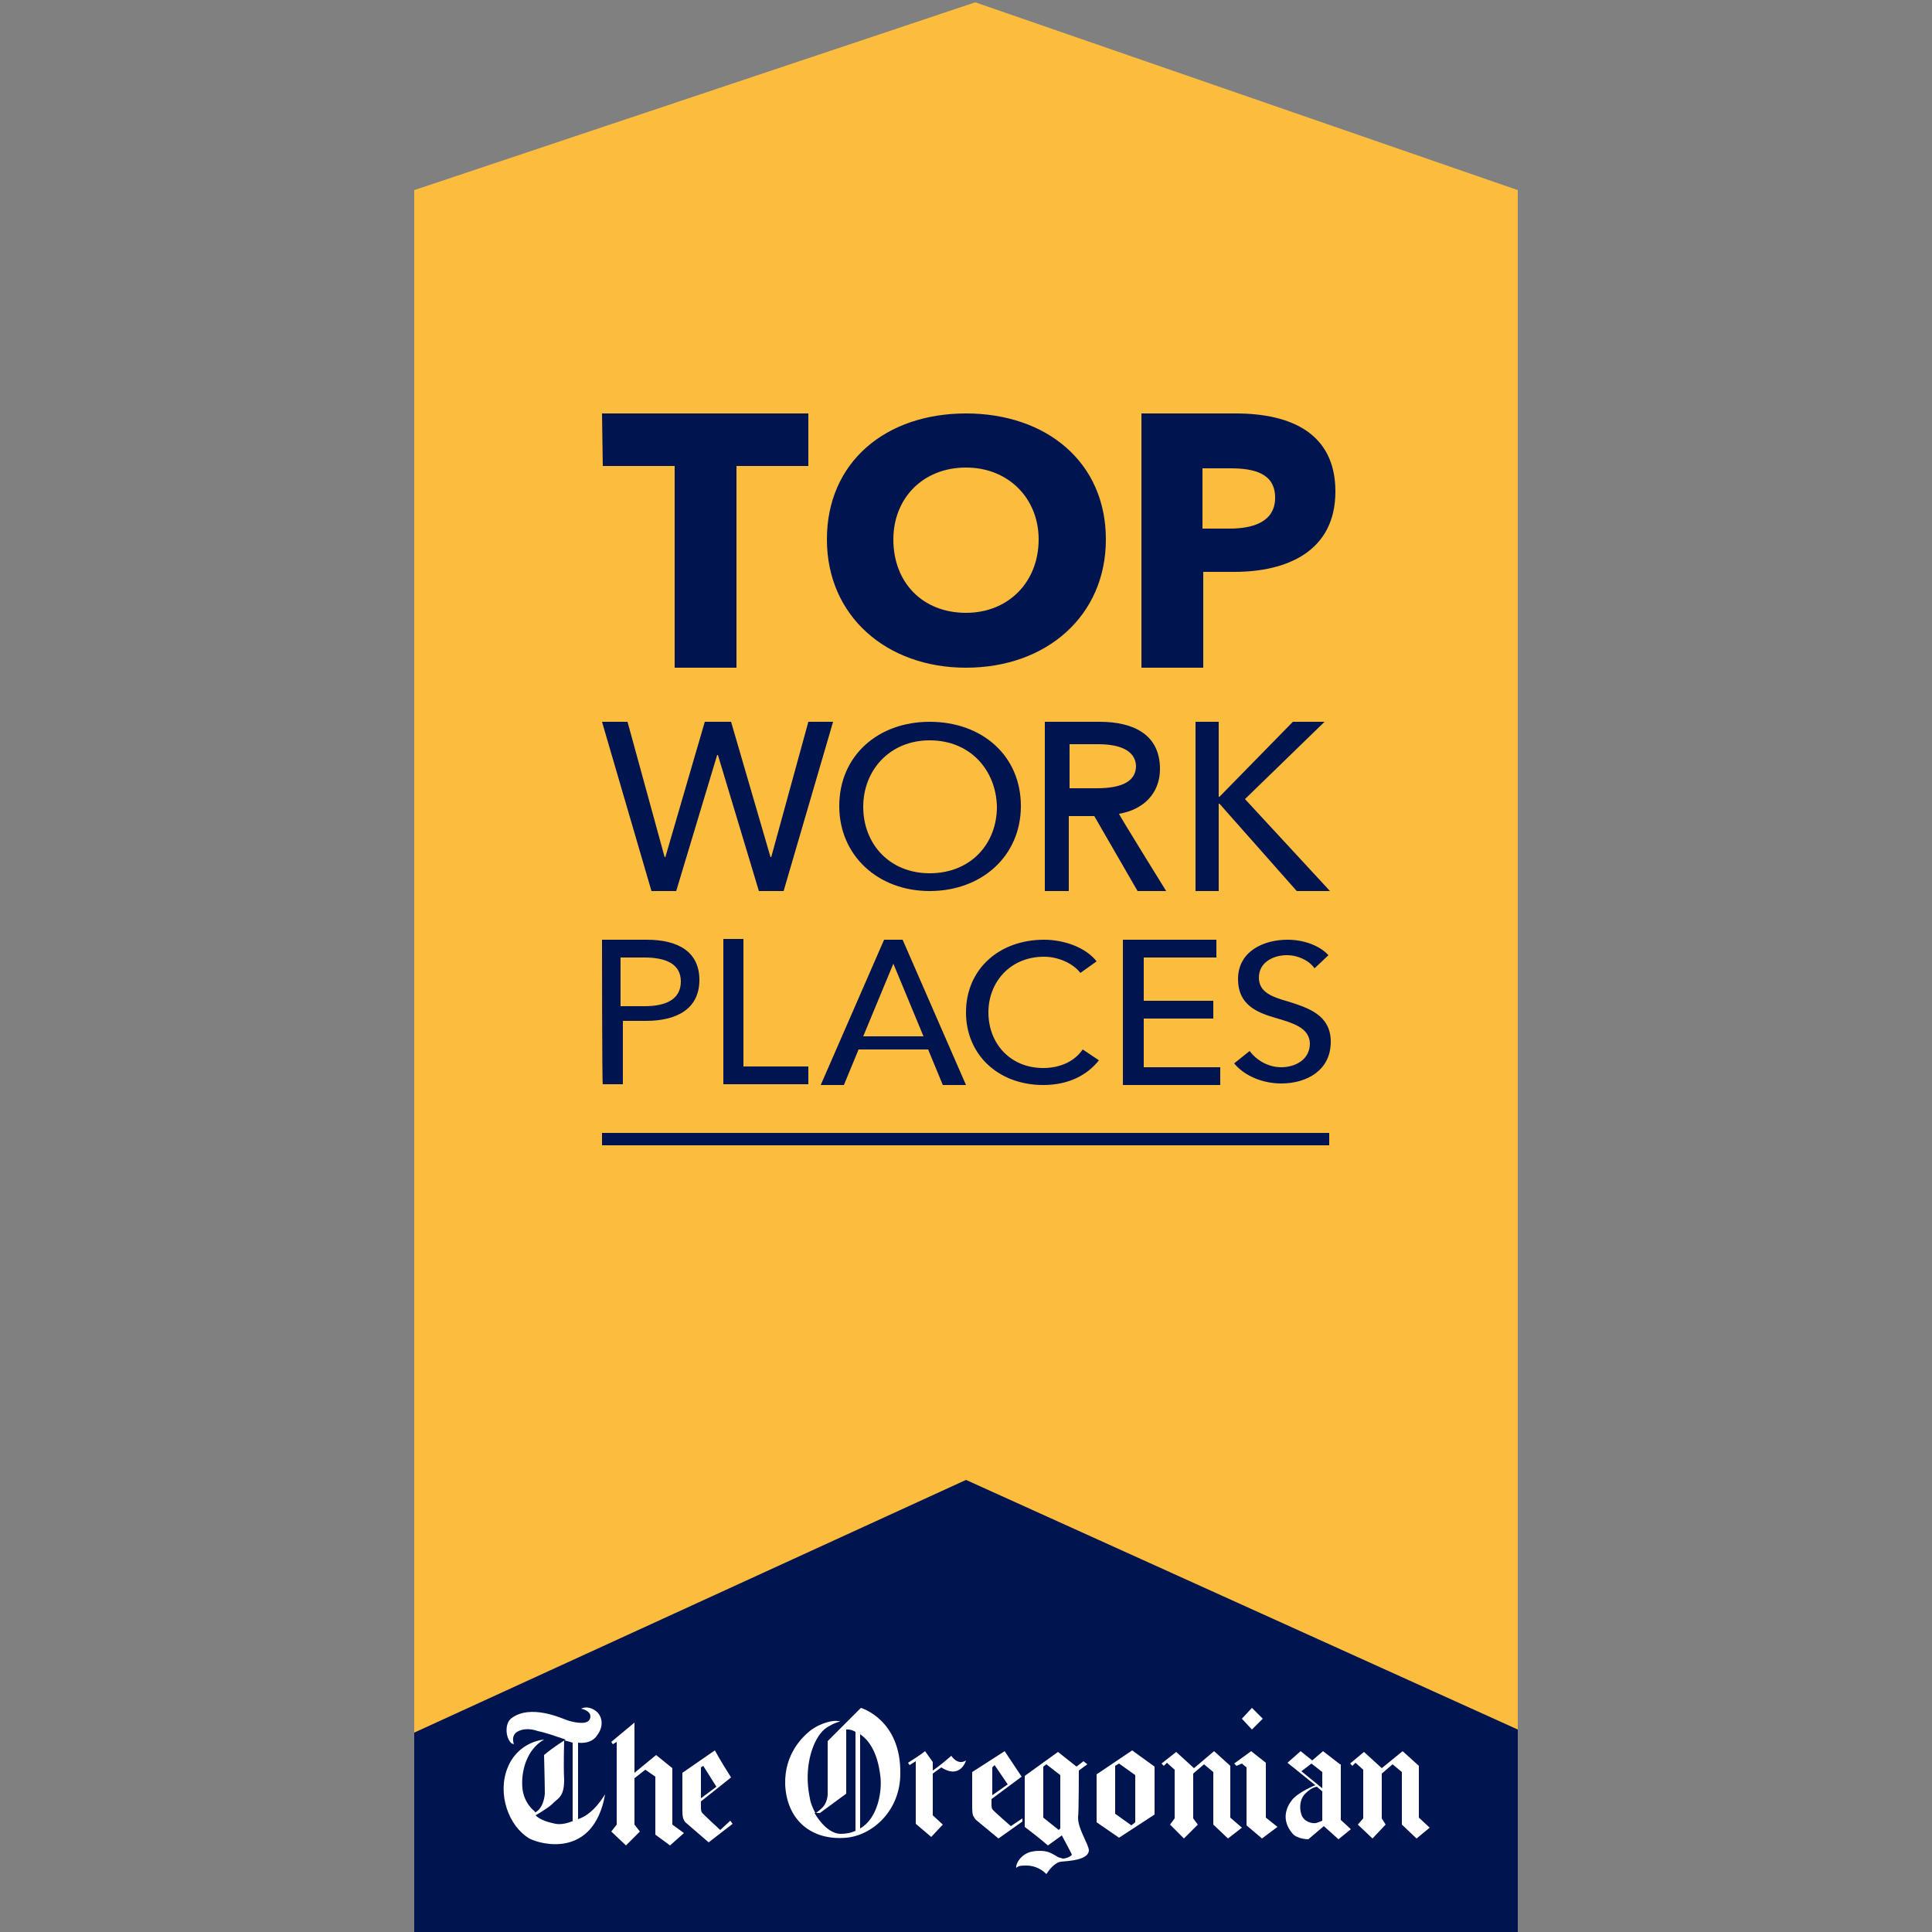 <?xml version="1.0" encoding="utf-8"?>
<!-- Generator: Adobe Illustrator 26.0.2, SVG Export Plug-In . SVG Version: 6.00 Build 0)  -->
<svg version="1.1" id="Layer_1" xmlns="http://www.w3.org/2000/svg" xmlns:xlink="http://www.w3.org/1999/xlink" x="0px" y="0px" viewBox="0 0 250 250" style="enable-background:new 0 0 250 250;" xml:space="preserve">
  <rect x="0" y="0" width="250" height="250" fill="#808080" stroke="none"/>
  <style type="text/css">
	.st0{fill-rule:evenodd;clip-rule:evenodd;fill:#001450;}
	.st1{fill-rule:evenodd;clip-rule:evenodd;fill:#FCBD3F;}
	.st2{fill:#FFFFFF;}
</style>
  <polygon class="st0" points="53.6,224.1 53.6,250 196.4,250 196.4,223.7 125,191.4 " />
  <g>
    <path class="st1" d="M126.2,0.3L53.6,24.6v199.6l71.4-32.7l71.4,32.3V24.6L126.2,0.3z" />
    <path class="st0" d="M125,53.5c10.4,0,18.1,6.3,18.1,16.3c0,9.9-7.7,16.6-18.1,16.6c-10.3,0-18-6.7-18-16.6
		C107,59.8,114.6,53.5,125,53.5 M150.9,115.3h-3.7l-5.6-9.7h-3.3v9.7h-3.1V93.4h7.1c4.3,0,7.8,1.6,7.8,6.1c0,3.2-2.2,5.3-5.3,5.8
		C144.7,105.3,150.9,115.3,150.9,115.3z M157,129.5v2.3h-9v6.3h9.9v2.3h-12.6v-18.8h12.1v2.3H148v5.6L157,129.5L157,129.5z
		 M120.3,115.3c-6.7,0-11.7-4.6-11.7-11c0-6.5,5-10.9,11.7-10.9c6.8,0,11.8,4.4,11.8,10.9S127,115.3,120.3,115.3 M125,140.4h-3
		l-1.9-4.6h-9l-1.9,4.6h-3l8.2-18.8h2.4L125,140.4z M135.1,121.6c2.6,0,5.4,1,6.8,2.8l-2.1,1.5c-0.9-1.2-2.8-2.1-4.7-2.1
		c-4.4,0-7.2,3.3-7.2,7.2c0,4,2.8,7.2,7.1,7.2c2.1,0,4-0.8,5.1-2.4l2.1,1.4c-1.5,1.9-3.9,3.2-7.2,3.2c-5.8,0-10-3.9-10-9.4
		C125,125.4,129.3,121.6,135.1,121.6 M77.9,53.5h26.7v6.8h-9.3v26.1h-8V60.3H78L77.9,53.5L77.9,53.5z M81.2,93.4l4.8,17.5h0.1
		l5.1-17.5h3.4l5.1,17.5h0.1l4.8-17.5h3.2l-6.4,21.9h-3.2l-5.3-17.6h-0.1l-5.3,17.6h-3.2l-6.4-21.9H81.2z M104.6,138v2.3h-11v-18.8
		h2.6V138H104.6z M77.9,121.6h5.8c4.1,0,6.8,1.6,6.8,5.2c0,3.8-3,5.3-6.9,5.3h-3v8.2H78C77.9,140.4,77.9,121.6,77.9,121.6z
		 M165,131.7c-2.4-0.7-4.8-1.7-4.8-5c0-3.6,3.3-5.1,6.4-5.1c2.2,0,4.2,0.8,5.3,2l-1.8,1.7c-0.7-1-2.1-1.7-3.6-1.7
		c-1.7,0-3.6,0.9-3.6,2.9c0,1.9,1.7,2.5,3.8,3.1c2.5,0.8,5.5,1.7,5.5,5.2c0,3.7-3.1,5.4-6.4,5.4c-2.3,0-4.7-0.9-6.1-2.6l2-1.6
		c0.9,1.2,2.4,2.1,4.1,2.1c1.7,0,3.7-0.9,3.7-3.1C169.4,133,167.4,132.4,165,131.7 M167.8,115.3l-10-11.3h-0.1v11.3h-3V93.4h3v9.7
		h0.1l9.5-9.7h4.1l-10.3,10l11,11.9H167.8z M159.7,74h-4v12.4h-8V53.5h12.2c7.2,0,12.9,2.6,12.9,10.1C172.8,71.3,166.6,74,159.7,74" />
    <path class="st1" d="M142.1,96.3h-3.7v5.7h3.5c2.9,0,5.1-0.7,5.1-2.9C146.9,97,144.7,96.3,142.1,96.3 M125,79.3
		c5.5,0,9.4-4,9.4-9.5c0-5.3-3.9-9.3-9.4-9.3c-5.6,0-9.4,4-9.4,9.3C115.6,75.4,119.4,79.3,125,79.3 M88.1,127c0-2.3-2-3.1-4.7-3.1
		h-3.1v6.3h3.1C86.2,130.2,88.1,129.3,88.1,127 M120.3,95.8c-5.2,0-8.6,3.9-8.6,8.6c0,4.8,3.4,8.6,8.6,8.6c5.3,0,8.7-3.8,8.7-8.6
		C128.9,99.7,125.6,95.8,120.3,95.8 M111.7,134.1h7.8l-3.9-9.4L111.7,134.1z M159.2,60.6h-3.6v7.8h3.5c3.1,0,5.9-0.9,5.9-4
		C165,61.2,162.2,60.6,159.2,60.6" />
    <path class="st0" d="M77.9,148.2H172v-1.6H77.9V148.2z" />
  </g>
  <g>
    <g>
      <path class="st2" d="M74.2,235.6c0,0-1.2,0.6-2.3,0.4c-1.5-0.3-2.2-0.7-2.6-1.1c0.5-0.3,1.9-1.1,2.4-1.7c0.7-0.6,1.3-0.9,1.3-2.9
			c-0.1-1.9,0-4.7,0-5.1c0.4,0.1,0.8,0.2,1.1,0.3V235.6z M74.8,235.4v-9.9c0,0,1.7,0.3,2.5-1c0.9-1.2,0.6-2.5-0.2-3.1
			c-0.8-0.6-1.5-0.5-1.9-0.3c0,0,1.6,0.3,1.1,1.4c-0.4,0.8-2.3,0.3-2.9,0.1c-0.6-0.2-4.8-2.2-7.3-0.2c-0.8,0.7-0.7,2.5,0.1,3.2
			l0.3,0.1c0,0-0.5-1.2,0.6-1.7s2.2-0.1,2.5,0c1,0.2,2.4,0.7,3.6,1.1c-0.3,0.2-1.5,0.9-2.8,2c0,0,0.1,3.8,0.1,5
			c-0.1,1.2-0.6,2.1-1.2,2.4c-0.1,0-0.1,0-0.1-0.1c0,0-1.4-1-1.6-3c-0.2-2.1,0.5-5,2.8-6.3c0,0-3.3,0.2-4.7,3.6
			c-1.4,3.4,0.1,7.6,2.8,9.2c1.5,0.8,8.3,2.6,9.8-5.7C78.1,232.4,76.9,234.7,74.8,235.4z" />
      <path class="st2" d="M146.9,235.8l-0.5,0.4l-2.1-1.5v-6.2l0.5-0.3l2.1,1.5V235.8z M141.9,229.6v6.2l2.9,2l4.6-3v-6.2l-2.9-2.1
			L141.9,229.6z" />
      <path class="st2" d="M171.1,235.6c-0.2,0.1-0.5,0.2-0.8,0.3c-0.6,0.1-1.6-0.2-1.9-1.1c-0.3-0.9-0.2-2.1,0.6-2.8
			c0.3-0.3,0.8-0.7,1.4-0.8l0.7,0.6V235.6z M168.4,229.2l1.3-1l1.4,1.1v2.1L168.4,229.2z M173.4,228.3l-2.2-1.7l-1.4,1.2l-1.5-1.2
			l-1.7,1.5l3.6,2.9c0,0-2.2,0.9-3,1.9c-0.8,1-1.4,2.6,0,4.3c0.6,0.8,2.1,0.8,2.1,0.8l2-1.7l1.9,1.7l1.6-1.3l-1.3-1.2V228.3z" />
      <polyline class="st2" points="163.4,222.4 162,221 160.7,222.4 162,223.8 163.4,222.4 		" />
      <path class="st2" d="M123.1,227.2c-1.6,1.4-2.4,1.9-2.4,1.9V228l-1-1.4c-0.6,0.5-2.2,1.5-2.2,1.5l0.2,0.3l0.8-0.5v8.1l2,1.7
			l1.5-1.6l-1.3-1.2v-5.4l1.1-0.8c2.5,1.6,3.2-0.9,3.2-0.9C123.9,228.5,123.1,227.2,123.1,227.2" />
      <polyline class="st2" points="163.8,228.1 161.9,226.6 159.7,228.2 160,228.5 160.7,228.2 161.3,228.7 161.3,236.2 163.3,237.9 
			165.3,236.4 163.8,235.2 163.8,228.1 		" />
      <path class="st2" d="M111.3,236.6v-12.2c1,0.7,2.2,2.1,2.6,5.3C114.2,231.7,113.6,235.3,111.3,236.6z M111.4,221l-4.3,4.3v6.9
			c0,0,0,1.2-0.9,1.9c-0.2,0.2-0.5,0.4-0.6,0.5h0.5l3.4-2.5v-8.3c0,0,0.5-0.1,1.2,0.3v12.8c-0.6,0.3-1.3,0.4-2,0.4
			c-1.9-0.1-3.3-2.7-3.3-2.7h0.1c-0.3-0.6-0.6-1.2-0.7-1.9c-0.6-2.8-0.2-5.3,0.6-7.1c0.7-1.5,1.4-2,2-2.3c0.8-0.5,1.8-0.6,1-0.6
			c-0.4-0.1-2,0.1-3.5,1.2c-1,0.8-3.4,3-3.3,7c0.2,4.7,3.5,7.3,7.9,6.9c3.4-0.3,7-3.5,7-8.3C116.6,222.5,111.4,221,111.4,221z" />
      <polyline class="st2" points="159.2,228.5 157.1,226.6 154.5,228.8 152.2,226.7 150.3,228.2 150.6,228.5 151,228.1 152,229 
			152,235.3 151.4,236.1 153.2,237.9 155,236.1 154.4,235.3 154.4,229.5 155.8,228.3 157,229.3 157,236.1 158.9,237.9 160.7,236.5 
			159.2,235.2 159.2,228.5 		" />
      <polyline class="st2" points="183.6,228.5 181.5,226.6 178.8,228.8 176.5,226.7 174.7,228.2 175,228.5 175.4,228.1 176.4,229 
			176.4,235.3 175.7,236.1 177.6,237.9 179.3,236.1 178.8,235.3 178.8,229.5 180.2,228.3 181.4,229.3 181.4,236.1 183.3,237.9 
			185,236.5 183.6,235.2 183.6,228.5 		" />
      <polyline class="st2" points="87,228.8 84.9,227.1 82.1,229.4 82.1,225.1 82.1,222.9 79.1,225.4 79.3,225.7 79.8,225.4 
			79.8,236.1 79.1,237 81,238.8 82.8,237 82.1,236.1 82.1,230.1 83.5,229 84.8,229.9 84.8,237.4 86.7,238.8 88.5,237.2 87,236.1 
			87,228.8 		" />
      <path class="st2" d="M137.2,236.6l-0.2,0.2l-2-1.6v-6.6l0.4-0.3l1.8,1.4V236.6z M139.6,229.1l1.1-0.8l-0.5-0.4l-0.9,0.7l-2.4-1.9
			l-4.3,3.1v6.6c0,0,2.1,1.6,3,2.4l1.8-1.3c0.2,0.4,1.3,2.4,1.3,2.5c0,0.1-0.6,0.5-1.2,0.5c-0.2-0.1-0.4-0.1-0.6-0.2
			c-0.7-0.4-1.2-0.8-2.3-0.8c-0.3,0-0.6,0-1.1,0.1c-1.4,0.3-2.1,1.6-2,2.1c0,0,0.1-0.1,0.3-0.2c0.3-0.1,0.7-0.1,1-0.1
			c0.7,0,1.7,0.2,2.6,1.1c0.2-0.3,1-1.5,1.9-1.6c1-0.1,3.6-0.2,3.6-1.5c-0.1-0.9-1.4-2.7-1.4-4.2
			C139.6,234.5,139.6,229.1,139.6,229.1z" />
      <path class="st2" d="M128.4,228.7l0.3-0.3l1.7,2.5l-2,1.4V228.7z M132.3,235.3l-1.5,1c0,0-2.3-2-2.4-2.2c-0.1-0.2-0.1-0.5-0.1-0.5
			v-0.8l3.9-2.9c-1.4-2.1-2.2-3.3-2.2-3.3l-4.2,2.7v4.6c0,0,0,0.7,0.1,1c0.2,0.4,0.4,0.6,0.4,0.6l2.9,2.4l3.1-2.2L132.3,235.3z" />
      <path class="st2" d="M90.7,228.7l0.3-0.2l1.7,2.7l-2,1.5V228.7z M93.2,236.8c0,0-2.3-2.1-2.4-2.3c-0.1-0.2-0.1-0.5-0.1-0.5v-0.9
			l3.9-3.1c-1.4-2.2-2.1-3.5-2.1-3.5l-4.2,2.9v4.9c0,0,0,0.7,0.1,1c0.2,0.5,0.4,0.6,0.4,0.6l2.9,2.5l3.1-2.4l-0.3-0.4L93.2,236.8z" />
    </g>
  </g>
</svg>